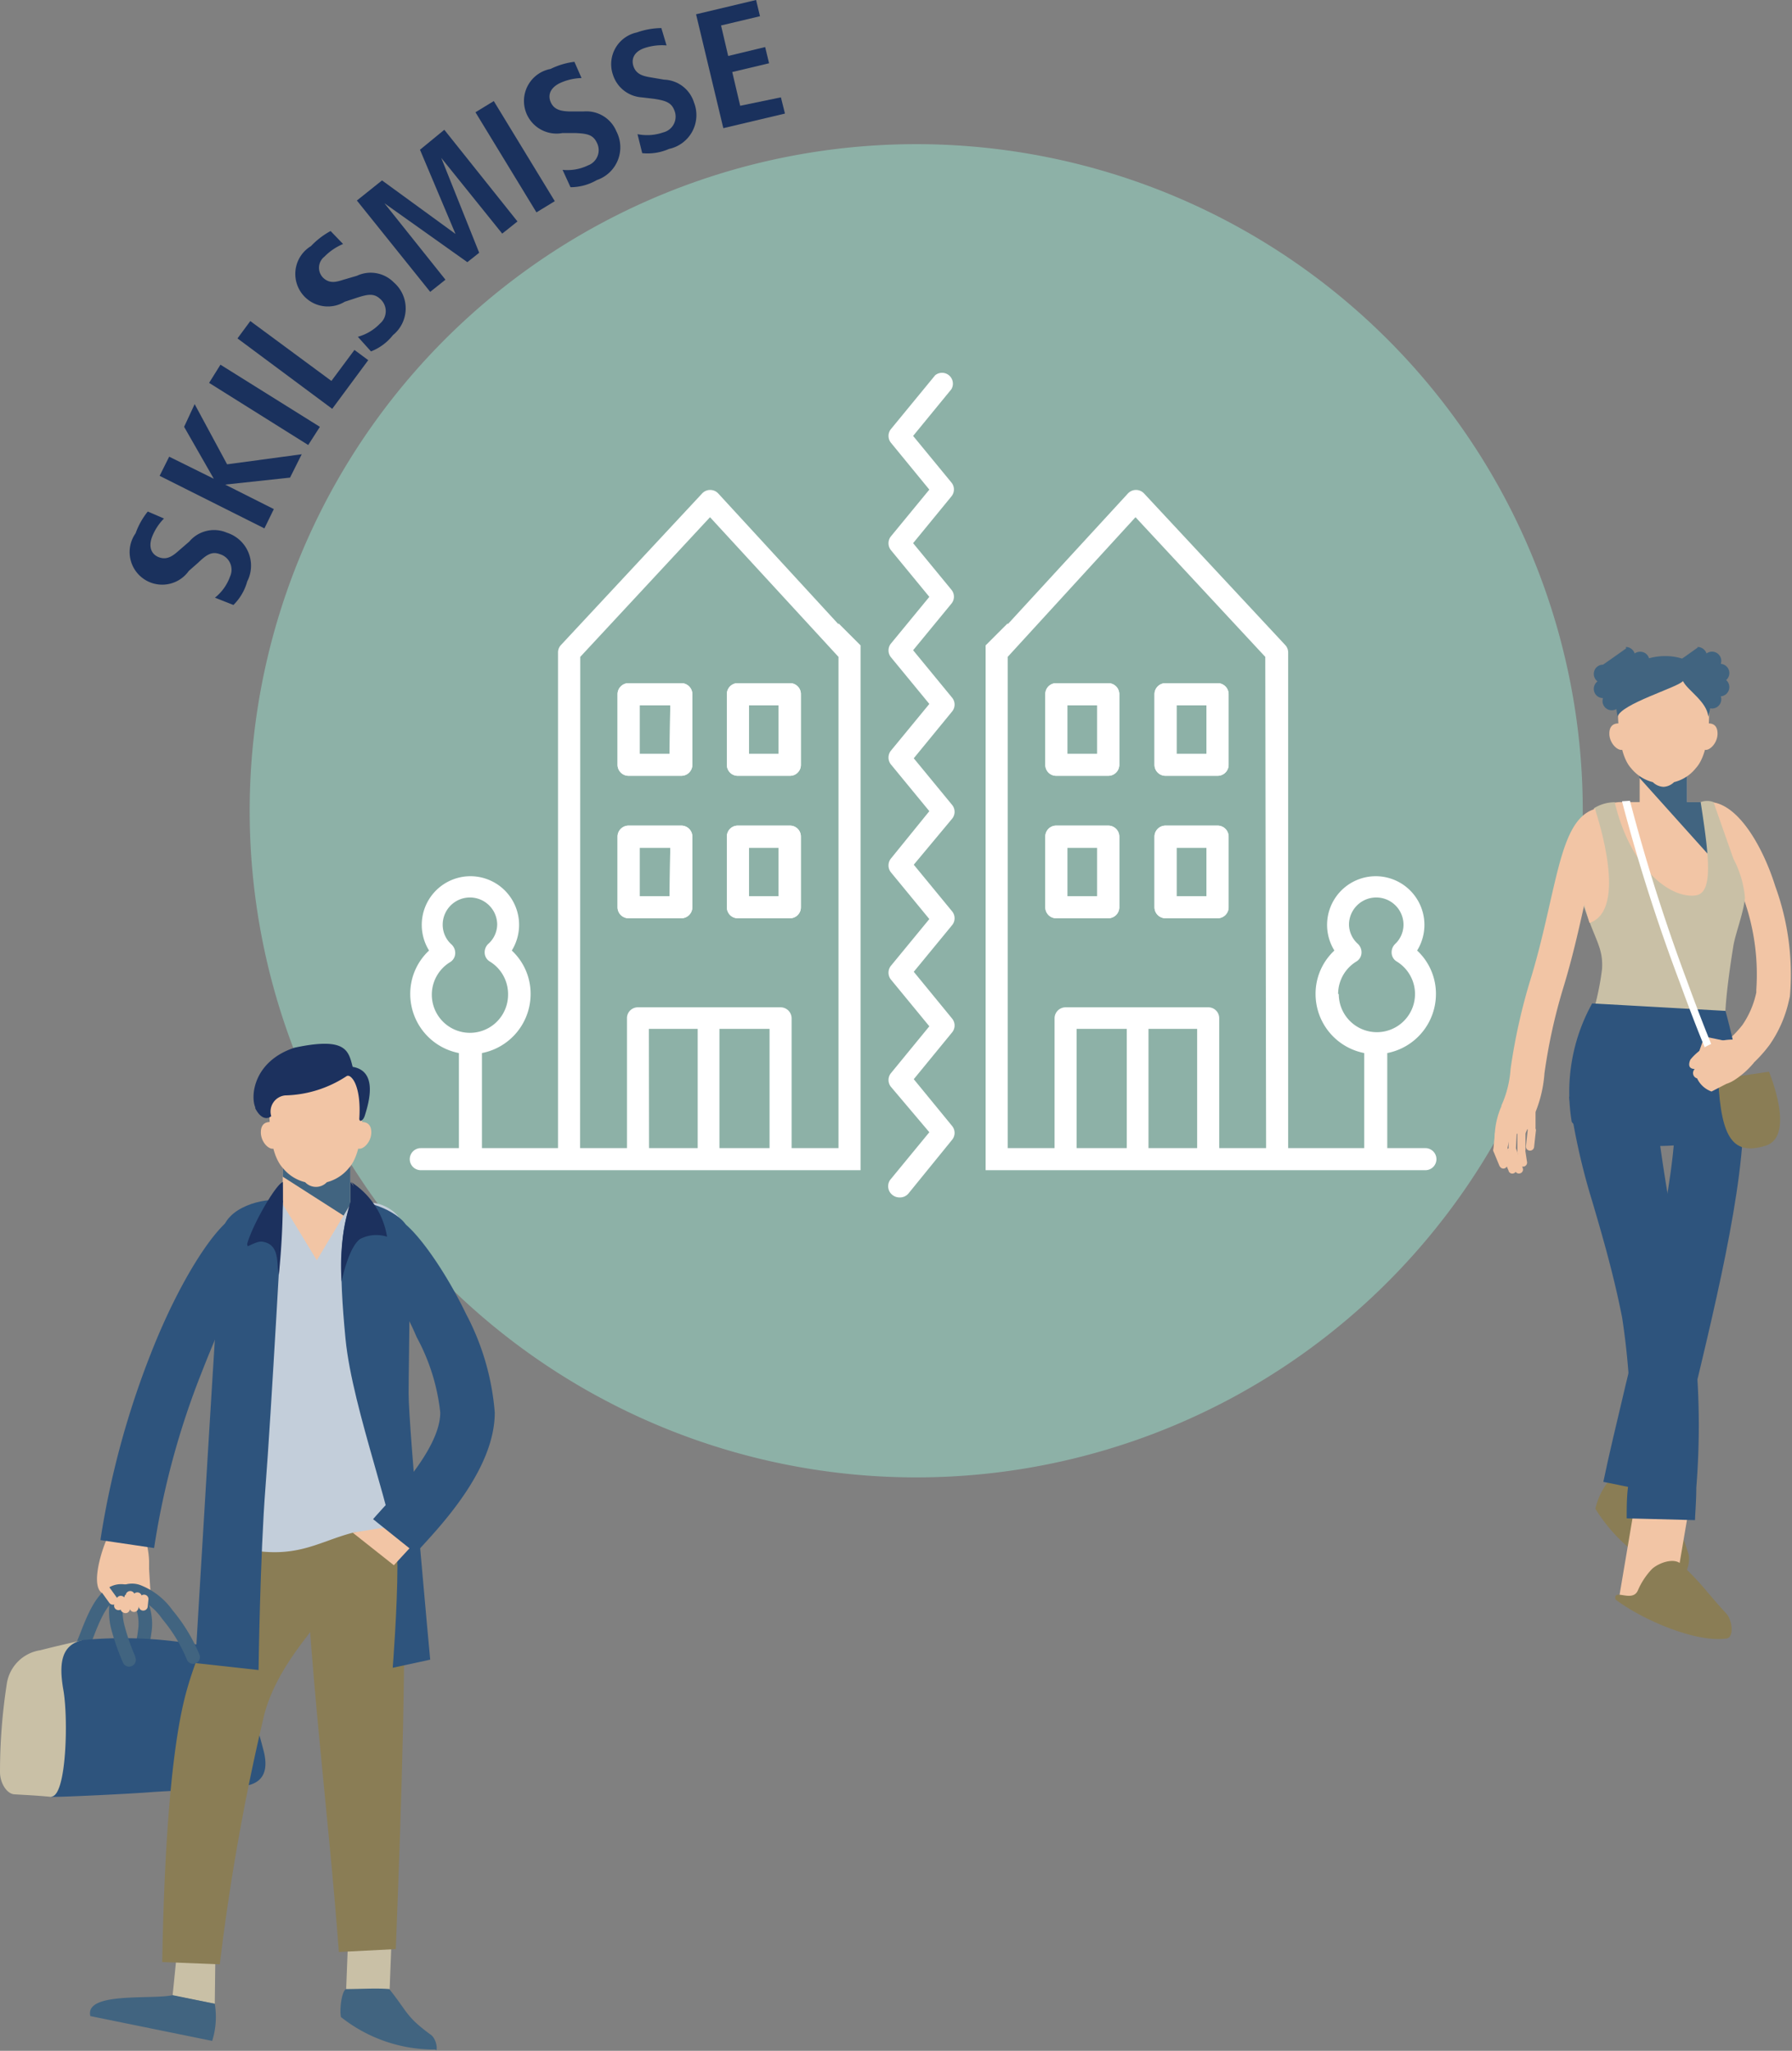 <?xml version="1.0" encoding="UTF-8"?> <svg xmlns="http://www.w3.org/2000/svg" xmlns:xlink="http://www.w3.org/1999/xlink" width="110.47" height="126.41" viewBox="0 0 110.47 126.41"><rect x="0" y="0" width="110.47" height="126.41" fill="#808080" stroke="none"/><defs><clipPath id="clip-path"><rect x="43.15" y="8.37" width="57.03" height="79.52" fill="none"></rect></clipPath><clipPath id="clip-path-2"><rect x="54.77" y="22.88" width="33.77" height="50.93" fill="none"></rect></clipPath><clipPath id="clip-path-3"><rect x="13.63" y="8.37" width="40.6" height="79.52" fill="none"></rect></clipPath><clipPath id="clip-path-4"><rect x="25.26" y="22.88" width="28.97" height="50.93" fill="none"></rect></clipPath></defs><g id="Layer_2" data-name="Layer 2"><g id="Layer_1-2" data-name="Layer 1"><g id="behov-for-mindre-plads-07"><path d="M20.8,29.6A41.09,41.09,0,1,1,36.11,85.66,41.09,41.09,0,0,1,20.8,29.6" fill="#8db1a7" fill-rule="evenodd"></path><g clip-path="url(#clip-path)"><path d="M87.87,70.77H85.52V64.91a3.71,3.71,0,0,0,3-3.64,3.64,3.64,0,0,0-1.16-2.68,3,3,0,1,0-5.1,0,3.64,3.64,0,0,0-1.16,2.68,3.71,3.71,0,0,0,3,3.64v5.86H79.41V40.23a.67.67,0,0,0-.18-.47l-8.7-9.34a.68.68,0,0,0-.5-.22h0a.68.68,0,0,0-.5.22l-7.41,8.06v-.06l-1.36,1.36V72.13H87.87a.68.68,0,1,0,0-1.36m-18.41,0H66.37V63.42h3.09Zm4.34,0h-3V63.42h3Zm4.25,0H75.16v-8a.67.67,0,0,0-.68-.68H65.69a.68.68,0,0,0-.68.68v8H62.12V40.49L70,31.88l8,8.61Zm4.44-9.5a2.35,2.35,0,0,1,1.12-2,.65.65,0,0,0,.32-.51.72.72,0,0,0-.21-.57A1.63,1.63,0,0,1,83.16,57a1.68,1.68,0,0,1,3.36,0A1.63,1.63,0,0,1,86,58.19a.72.72,0,0,0-.21.57.65.65,0,0,0,.32.51,2.35,2.35,0,1,1-3.58,2" fill="#fff"></path><path d="M71.85,56.6h3.21a.68.68,0,0,0,.68-.68V51.57a.68.68,0,0,0-.68-.68H71.85a.68.68,0,0,0-.68.68v4.35a.68.68,0,0,0,.68.68m.68-4.35h1.85v3H72.53Z" fill="#fff"></path><path d="M65.12,56.6h3.2a.68.68,0,0,0,.68-.68V51.57a.68.68,0,0,0-.68-.68h-3.2a.67.67,0,0,0-.68.68v4.35a.67.67,0,0,0,.68.68m.68-4.35h1.84v3H65.8Z" fill="#fff"></path><path d="M71.85,47.82h3.21a.68.68,0,0,0,.68-.68V42.79a.68.68,0,0,0-.68-.68H71.85a.68.68,0,0,0-.68.68v4.35a.68.68,0,0,0,.68.68m.68-4.35h1.85v3H72.53Z" fill="#fff"></path><path d="M65.12,47.82h3.2a.68.68,0,0,0,.68-.68V42.79a.68.68,0,0,0-.68-.68h-3.2a.67.67,0,0,0-.68.68v4.35a.67.67,0,0,0,.68.68m.68-4.35h1.84v3H65.8Z" fill="#fff"></path><path d="M71.85,56.6h3.21a.68.68,0,0,0,.68-.68V51.57a.68.68,0,0,0-.68-.68H71.85a.68.68,0,0,0-.68.68v4.35a.68.68,0,0,0,.68.68m.68-4.35h1.85v3H72.53Z" fill="#fff"></path><path d="M65.12,56.6h3.2a.68.68,0,0,0,.68-.68V51.57a.68.68,0,0,0-.68-.68h-3.2a.67.67,0,0,0-.68.68v4.35a.67.67,0,0,0,.68.68m.68-4.35h1.84v3H65.8Z" fill="#fff"></path><path d="M71.85,47.82h3.21a.68.68,0,0,0,.68-.68V42.79a.68.68,0,0,0-.68-.68H71.85a.68.68,0,0,0-.68.68v4.35a.68.68,0,0,0,.68.68m.68-4.35h1.85v3H72.53Z" fill="#fff"></path><path d="M65.12,47.82h3.2a.68.68,0,0,0,.68-.68V42.79a.68.68,0,0,0-.68-.68h-3.2a.67.67,0,0,0-.68.68v4.35a.67.67,0,0,0,.68.68m.68-4.35h1.84v3H65.8Z" fill="#fff"></path></g><g clip-path="url(#clip-path-2)"><path d="M55.45,73.81a.7.7,0,0,1-.43-.15.68.68,0,0,1-.09-1l2.36-2.87L54.93,67a.67.67,0,0,1,0-.86l2.36-2.88-2.36-2.87a.68.68,0,0,1,0-.87l2.36-2.87-2.36-2.87a.68.68,0,0,1,0-.87L57.29,50l-2.36-2.87a.68.68,0,0,1,0-.87l2.36-2.87-2.36-2.87a.67.67,0,0,1,0-.86l2.36-2.87-2.36-2.87a.68.68,0,0,1,0-.87l2.36-2.87L54.93,27.3a.67.67,0,0,1,0-.86l2.72-3.31a.67.67,0,0,1,1,.86l-2.36,2.88,2.36,2.87a.67.67,0,0,1,0,.86l-2.36,2.88,2.36,2.87a.67.67,0,0,1,0,.86l-2.36,2.87L58.69,43a.67.67,0,0,1,0,.86l-2.36,2.88,2.36,2.87a.67.67,0,0,1,0,.86L56.33,53.3l2.36,2.87a.67.67,0,0,1,0,.86L56.33,59.9l2.36,2.88a.67.67,0,0,1,0,.86l-2.36,2.88,2.36,2.88a.67.67,0,0,1,0,.86L56,73.57A.69.69,0,0,1,55.45,73.81Z" fill="#fff"></path></g><g clip-path="url(#clip-path-3)"><path d="M25.94,70.77h2.35V64.91a3.71,3.71,0,0,1-3-3.64,3.64,3.64,0,0,1,1.16-2.68,3,3,0,1,1,5.1,0,3.64,3.64,0,0,1,1.16,2.68,3.71,3.71,0,0,1-3,3.64v5.86H34.4V40.23a.67.67,0,0,1,.18-.47l8.7-9.34a.68.68,0,0,1,.5-.22h0a.68.68,0,0,1,.5.22l7.41,8.06v-.06l1.36,1.36V72.13H25.94a.68.68,0,1,1,0-1.36m18.41,0h3.09V63.42H44.35Zm-4.34,0h3V63.42H40Zm-4.25,0h2.89v-8a.67.67,0,0,1,.68-.68h8.79a.68.68,0,0,1,.68.68v8h2.89V40.49l-7.92-8.61-8,8.61Zm-4.44-9.5a2.35,2.35,0,0,0-1.12-2,.65.65,0,0,1-.32-.51.72.72,0,0,1,.21-.57A1.63,1.63,0,0,0,30.65,57a1.68,1.68,0,0,0-3.36,0,1.63,1.63,0,0,0,.56,1.23.72.72,0,0,1,.21.57.65.65,0,0,1-.32.51,2.35,2.35,0,1,0,3.58,2" fill="#fff"></path><path d="M42,56.6H38.75a.68.68,0,0,1-.68-.68V51.57a.68.68,0,0,1,.68-.68H42a.68.68,0,0,1,.68.68v4.35a.68.68,0,0,1-.68.68m-.68-4.35H39.43v3h1.85Z" fill="#fff"></path><path d="M48.69,56.6h-3.2a.67.67,0,0,1-.68-.68V51.57a.67.67,0,0,1,.68-.68h3.2a.67.67,0,0,1,.68.68v4.35a.67.67,0,0,1-.68.68M48,52.25H46.17v3H48Z" fill="#fff"></path><path d="M42,47.82H38.75a.68.68,0,0,1-.68-.68V42.79a.68.68,0,0,1,.68-.68H42a.68.68,0,0,1,.68.68v4.35a.68.68,0,0,1-.68.68m-.68-4.35H39.43v3h1.85Z" fill="#fff"></path><path d="M48.69,47.82h-3.2a.67.67,0,0,1-.68-.68V42.79a.67.67,0,0,1,.68-.68h3.2a.67.67,0,0,1,.68.68v4.35a.67.67,0,0,1-.68.68M48,43.47H46.17v3H48Z" fill="#fff"></path><path d="M42,56.6H38.75a.68.68,0,0,1-.68-.68V51.57a.68.68,0,0,1,.68-.68H42a.68.68,0,0,1,.68.68v4.35a.68.68,0,0,1-.68.68m-.68-4.35H39.43v3h1.85Z" fill="#fff"></path><path d="M48.69,56.6h-3.2a.67.67,0,0,1-.68-.68V51.57a.67.67,0,0,1,.68-.68h3.2a.67.67,0,0,1,.68.68v4.35a.67.67,0,0,1-.68.68M48,52.25H46.17v3H48Z" fill="#fff"></path><path d="M42,47.82H38.75a.68.68,0,0,1-.68-.68V42.79a.68.68,0,0,1,.68-.68H42a.68.68,0,0,1,.68.68v4.35a.68.68,0,0,1-.68.68m-.68-4.35H39.43v3h1.85Z" fill="#fff"></path><path d="M48.69,47.82h-3.2a.67.67,0,0,1-.68-.68V42.79a.67.67,0,0,1,.68-.68h3.2a.67.67,0,0,1,.68.68v4.35a.67.67,0,0,1-.68.68M48,43.47H46.17v3H48Z" fill="#fff"></path></g><g clip-path="url(#clip-path-4)"><polyline points="55.64 23.56 58.36 26.87 55.64 30.17 58.36 33.48 55.64 36.78 58.36 40.08 55.64 43.38 58.36 46.69 55.64 49.99 58.36 53.3 55.64 56.6 58.36 59.9 55.64 63.21 58.36 66.52 55.64 69.83 58.36 73.14" fill="none"></polyline></g><path d="M7.34,98.32a.38.38,0,0,0,.66.11.38.38,0,0,0,.7-.15.38.38,0,0,0,.56-.41l-.07-1.16c0-.26,0-.46,0-.49a5.22,5.22,0,0,0-.39-1.8c-.26-.35-1.66.17-2.14.29-.31.56-1.33,3.54-.06,3.57,0,0,.44.55.71,0" fill="#f2c5a5" fill-rule="evenodd"></path><path d="M5.51,101.52a.42.42,0,0,1-.54.24.43.43,0,0,1-.24-.55l.16-.39c.58-1.5,1.29-3.35,2.79-3.16a1.86,1.86,0,0,1,.34.07,1.82,1.82,0,0,1,1.15,1.16,3.58,3.58,0,0,1,.16,1.78,5.48,5.48,0,0,1-.22,1,.42.42,0,0,1-.8-.25,3.88,3.88,0,0,0,.19-.87,2.79,2.79,0,0,0-.11-1.38,1,1,0,0,0-.62-.66l-.19,0c-.86-.11-1.44,1.4-1.91,2.63Z" fill="#416480" fill-rule="evenodd"></path><path d="M3.17,110.76c-.89-.09-1.83-.13-2.29-.16S0,109.91,0,109.23a35.55,35.55,0,0,1,.43-5.51,2.46,2.46,0,0,1,2.05-2c1.53-.39,2.64-.62,2.64-.62s.3,9.65-1.95,9.65" fill="#c9c0a6" fill-rule="evenodd"></path><path d="M3.17,110.76c.94,0,4.83-.19,6.1-.29s5.15-.23,6-.42,1.3-.79,1-2.06a53,53,0,0,0-1.83-5.71c-.32-.75-1.37-.75-2.87-1a26.62,26.62,0,0,0-6.46-.19c-1.32.29-1.5,1.4-1.2,3.1s.2,6.54-.75,6.55" fill="#2e547d" fill-rule="evenodd"></path><polygon points="13.24 123.51 13.28 120.27 10.98 119.63 10.64 123 13.24 123.51" fill="#c9c0a6" fill-rule="evenodd"></polygon><path d="M13.24,123.51a4.92,4.92,0,0,1-.16,2.29l-7.51-1.53c-.37-1.52,3.83-1,5.07-1.29Z" fill="#416480" fill-rule="evenodd"></path><polygon points="24.87 89.48 14.17 89.48 14.23 95.25 19.47 95.25 20.34 95.25 24.84 95.25 24.87 89.48" fill="#1c315e" fill-rule="evenodd"></polygon><polygon points="24.36 113.82 21.68 113.82 21.34 122.61 24.02 122.61 24.36 113.82" fill="#c9c0a6" fill-rule="evenodd"></polygon><path d="M26.87,126.38c.12,0,.05-.75-.37-1C25,124.27,25.12,124,24,122.61c-.75-.08-1.86,0-2.68,0-.26.15-.4,1.26-.3,1.72a9.22,9.22,0,0,0,5.83,2" fill="#416480" fill-rule="evenodd"></path><path d="M22.72,95.43c-1.72,3.67-5.31,6.18-6.42,10.22a137.11,137.11,0,0,0-2.75,15.43L10,120.94c.08-4.34.33-12.4,1.47-16.6,1.24-4.52,3.6-7.67,5.49-11.7Z" fill="#8a7d55" fill-rule="evenodd"></path><path d="M24.86,93.14c.21,8.85-.09,17.4-.46,27l-3.51.18c-.65-8.78-1.93-18.14-2.15-27.06Z" fill="#8a7d55" fill-rule="evenodd"></path><path d="M17.43,72.86a12.42,12.42,0,0,1,4.17,0,3.16,3.16,0,0,1,.78,1.71c0,.37-5.63.31-5.63.31a16.72,16.72,0,0,1,.68-2" fill="#1c315e" fill-rule="evenodd"></path><path d="M14,95.2c4,1.18,5.42-.13,7.77-.73a23.08,23.08,0,0,1,3-.17l.37-17.72a2.45,2.45,0,0,0-2.46-2.46H16.43A2.46,2.46,0,0,0,14,76.58Z" fill="#c3ceda" fill-rule="evenodd"></path><polygon points="21.6 71.48 21.6 74.23 19.53 77.68 17.43 74.23 17.43 71.48 21.6 71.48" fill="#f2c5a5" fill-rule="evenodd"></polygon><polygon points="17.43 70.98 17.43 72.53 21.18 74.93 21.6 74.23 21.6 70.98 17.43 70.98" fill="#416480" fill-rule="evenodd"></polygon><path d="M19.48,65.66a2.52,2.52,0,0,1,2.87,2.56c0,2.48-.5,3.39-.83,3.76a2.59,2.59,0,0,1-1.37.89.92.92,0,0,1-1.34,0A2.55,2.55,0,0,1,17.44,72c-.34-.37-.87-1.28-.83-3.76a2.51,2.51,0,0,1,2.87-2.56" fill="#f2c5a5" fill-rule="evenodd"></path><path d="M17,69.49a.44.44,0,0,0-.35-.33c-.2,0-.57.06-.57.64s.48,1.08.79,1,.16-1.17.13-1.32" fill="#f2c5a5" fill-rule="evenodd"></path><path d="M21.92,69.49a.57.57,0,0,1,.39-.33c.2,0,.58.06.58.64s-.49,1.08-.8,1-.17-1.33-.17-1.33" fill="#f2c5a5" fill-rule="evenodd"></path><path d="M15.72,68.29c.41.8.83.66,1,.51a1,1,0,0,1,.86-1.28,7.16,7.16,0,0,0,3.79-1.19c.29-.16.91.61.78,2.62,0,.25.24.14.34-.19.26-.82.81-2.74-.75-3-.26-1-.4-1.86-3.59-1.18-2.53.84-2.73,3-2.4,3.71" fill="#1c315e" fill-rule="evenodd"></path><path d="M17.44,74.05s-.73,13.23-1.07,17.56-.43,11.33-.43,11.33l-3.9-.43S13.51,77.59,13.69,76s2.58-2.21,3.75-2" fill="#2e547d" fill-rule="evenodd"></path><path d="M21.66,74.17c-.69,1.47-.79,3.94-.36,8.36s3.2,11.42,3.2,14-.29,6.27-.29,6.27l2.31-.5S25.19,88.06,25.19,85.9s.18-9.35-.08-10.21-2.49-1.86-3.45-1.52" fill="#2e547d" fill-rule="evenodd"></path><path d="M17.43,72.86c-.46.17-2,2.86-2.24,4,.73-.35.86-.37,1.14-.29.94.25.7,1.39.86,2a47.61,47.61,0,0,0,.24-5.72" fill="#1c315e" fill-rule="evenodd"></path><path d="M21.06,79a13.62,13.62,0,0,1,.54-4.91c.5-1,0-1.26,0-1.26a4.94,4.94,0,0,1,2.26,3.4,2.17,2.17,0,0,0-1.66.14c-.74.54-1.14,2.63-1.14,2.63" fill="#1c315e" fill-rule="evenodd"></path><path d="M15.67,78.07c-.41.13-1.76,2.73-3.26,6.58A49.28,49.28,0,0,0,9.5,95.42l-3.31-.49A53.52,53.52,0,0,1,9.3,83.43c1.86-4.75,4.18-8.17,5.36-8.55Z" fill="#2e547d" fill-rule="evenodd"></path><polygon points="21.74 94.47 24.28 96.48 25.48 95.18 24.07 94.1 21.74 94.47" fill="#f2c5a5" fill-rule="evenodd"></polygon><path d="M24.78,75.3c1,.68,2.7,3.1,3.94,5.67a15.59,15.59,0,0,1,1.78,6.1c0,3.35-3.07,6.69-4.45,8.2l-.43.47L23,93.64c.16-.19.34-.38.56-.63,1.12-1.21,3.58-3.9,3.58-5.94a12.47,12.47,0,0,0-1.46-4.66,14.56,14.56,0,0,0-2.78-4.33Z" fill="#2e547d" fill-rule="evenodd"></path><path d="M8.34,102.15a.41.41,0,1,1-.76.33,15,15,0,0,1-.69-1.94,4.26,4.26,0,0,1-.16-1.44,1.77,1.77,0,0,1,.48-1.17,1.51,1.51,0,0,1,1.43-.23,4.38,4.38,0,0,1,2,1.56A10.57,10.57,0,0,1,12.3,102a.41.41,0,0,1-.25.53.41.41,0,0,1-.53-.24A9.67,9.67,0,0,0,10,99.79a3.62,3.62,0,0,0-1.54-1.28c-.37-.08-.58-.06-.69,0a1.09,1.09,0,0,0-.21.65,3.54,3.54,0,0,0,.14,1.13,12.87,12.87,0,0,0,.64,1.82" fill="#416480" fill-rule="evenodd"></path><path d="M8.61,98.55,8.55,99a.28.28,0,0,0,.55.07l.05-.47a.27.27,0,1,0-.54-.07" fill="#f2c5a5" fill-rule="evenodd"></path><path d="M8.19,98.32,8,99a.27.27,0,0,0,.52.17l.22-.68a.28.28,0,0,0-.53-.17" fill="#f2c5a5" fill-rule="evenodd"></path><path d="M7.71,98.31l-.27.74a.28.28,0,0,0,.17.35A.27.27,0,0,0,8,99.23l.27-.74a.28.28,0,1,0-.52-.18" fill="#f2c5a5" fill-rule="evenodd"></path><path d="M7.2,98.51l-.15.37a.27.27,0,0,0,.16.35.28.28,0,0,0,.36-.16l.15-.37a.28.28,0,0,0-.52-.19" fill="#f2c5a5" fill-rule="evenodd"></path><path d="M6.12,97.94l.62.86a.28.28,0,0,0,.45-.34l-.62-.86a.32.32,0,0,0-.4,0,.27.27,0,0,0,0,.39" fill="#f2c5a5" fill-rule="evenodd"></path><path d="M6.09,96.59l0,1.06a.28.28,0,0,0,.56,0l.52-1c.07-.14-.67-.26-.79-.35a.27.27,0,0,0-.27.28" fill="#f2c5a5" fill-rule="evenodd"></path><path d="M103.48,97.16c.5.13.77-1,.59-1.43a41.33,41.33,0,0,0-1.46-3.89c-.24-.52-1.68-.88-2.25-.79l-1.15.19A4.19,4.19,0,0,0,98.35,93a10.11,10.11,0,0,0,5.13,4.19" fill="#8a7d55" fill-rule="evenodd"></path><path d="M105.44,49.44c1.7.09,3.23,2.73,4,5.19a15.86,15.86,0,0,1,.9,6.79l-.07.3a7.62,7.62,0,0,1-1.18,2.68A8.44,8.44,0,0,1,105.93,67L105,65.08a6.38,6.38,0,0,0,2.42-1.91,5.56,5.56,0,0,0,.85-2l0-.17a13.86,13.86,0,0,0-.83-5.75c-.6-1.83-1.22-3.32-1.5-3.42h0a7.65,7.65,0,0,0-.51-2.41" fill="#f2c5a5" fill-rule="evenodd"></path><path d="M107.41,67.37c.45,4.35-1.52,12.45-3.09,19-.54,2.21-1,4.24-1.36,5.81l-4.12-.84c.34-1.65.84-3.71,1.38-6,1.51-6.19,3.37-13.89,3-17.55Z" fill="#2e547d" fill-rule="evenodd"></path><path d="M106,49.58a.47.47,0,0,1,.31.47c0,.5-.41,7.07-3.85,7.07s-3.84-6.71-3.84-7.07a.91.91,0,0,1,.05-.4,7.07,7.07,0,0,1,1.14-.21h1.27V47.12a.94.94,0,0,1,0-.16H104s0,.11,0,.16v2.32h1.11a2,2,0,0,1,.88.14" fill="#f2c5a5" fill-rule="evenodd"></path><path d="M105.81,53.23l-4.75-5.29v-.77l.32-.05,0-.16H104s0,.11,0,.16v2.32h1.08l.79,3.59a1.94,1.94,0,0,1,0,.2" fill="#416480" fill-rule="evenodd"></path><path d="M97.18,65.15c3.59,0,5.85-.37,9.44-.37-.45-.86-.34-2.88.23-6.44.11-.74.65-2.11.72-3a6.25,6.25,0,0,0-.71-2.4l-1.23-3.5a1.13,1.13,0,0,0-.79,0c.52,3.38.79,5.59-.3,5.75-1.51.22-4-1.56-5-5.74a2.45,2.45,0,0,0-1.28.37c-.34,2.43-.41,3.22-.75,5.65.8,2.52,1.33,2.88,1.25,4.26a16.76,16.76,0,0,1-1.63,5.42" fill="#c9c0a6" fill-rule="evenodd"></path><path d="M98.32,49.81h0c-.34,2.43-.41,3.22-.75,5.65.16.5.29,1,.41,1.41l.06,0c2.29-.86.49-6.34.29-7" fill="#f2c5a5" fill-rule="evenodd"></path><path d="M104.65,39.88a.58.58,0,0,1,.55.4.57.57,0,0,1,.88.64.57.57,0,0,1,.33,1,.57.57,0,0,1-.33,1,.57.57,0,0,1-.88.64.57.57,0,0,1-1.09,0,.57.57,0,0,1-.88-.64.57.57,0,0,1-.33-1,.57.57,0,0,1,.33-1,100.55,100.55,0,0,0,1.42-1" fill="#416480" fill-rule="evenodd"></path><path d="M100.23,39.88a.57.57,0,0,1,.54.4.59.59,0,0,1,.68,0,.57.57,0,0,1,.2.64.58.58,0,0,1,.55.39A.6.6,0,0,1,102,42a.6.6,0,0,1,.21.64.58.58,0,0,1-.55.39.57.57,0,0,1-.2.64.59.59,0,0,1-.68,0,.56.56,0,0,1-1.08,0,.57.57,0,0,1-.88-.64.56.56,0,0,1-.54-.39.58.58,0,0,1,.2-.64.58.58,0,0,1-.2-.64.56.56,0,0,1,.54-.39,100.55,100.55,0,0,0,1.42-1" fill="#416480" fill-rule="evenodd"></path><path d="M102.55,41.16a2.47,2.47,0,0,0-2.81,2.51c0,2.43.48,3.32.81,3.68a2.51,2.51,0,0,0,1.34.86,1,1,0,0,0,.66.29,1,1,0,0,0,.65-.29,2.47,2.47,0,0,0,1.34-.86c.33-.36.85-1.25.82-3.68a2.47,2.47,0,0,0-2.81-2.51" fill="#f2c5a5" fill-rule="evenodd"></path><path d="M100.12,44.91a.43.43,0,0,0-.34-.32c-.2,0-.57.06-.57.63s.48,1.05.78,1,.15-1.15.13-1.3" fill="#f2c5a5" fill-rule="evenodd"></path><path d="M104.93,44.91a.58.58,0,0,1,.39-.32c.2,0,.56.06.56.63s-.47,1.05-.77,1-.18-1.3-.18-1.3" fill="#f2c5a5" fill-rule="evenodd"></path><path d="M103.76,42c.27.55,1.47,1.25,1.55,2.18.71-2.59-1-3.78-2.73-3.74s-3.39,1.2-2.86,3.74c.18-.78,3.72-1.82,4-2.18" fill="#416480" fill-rule="evenodd"></path><path d="M93.64,71.66l-.1-.65a.25.25,0,0,1,.21-.29.25.25,0,0,1,.28.21l.1.66a.25.25,0,1,1-.49.07" fill="#f2c5a5" fill-rule="evenodd"></path><path d="M93.4,72.12,93,71a.25.25,0,0,1,.47-.17L93.87,72a.24.24,0,0,1-.15.32.25.25,0,0,1-.32-.15" fill="#f2c5a5" fill-rule="evenodd"></path><path d="M93,72.16l-.57-1.31a.24.24,0,0,1,.14-.32.24.24,0,0,1,.32.14L93.46,72a.24.24,0,0,1-.14.32.24.24,0,0,1-.32-.14" fill="#f2c5a5" fill-rule="evenodd"></path><path d="M92.45,71.9,92.08,71a.25.25,0,0,1,.47-.19l.36.87a.26.26,0,0,1-.14.33.24.24,0,0,1-.32-.14" fill="#f2c5a5" fill-rule="evenodd"></path><path d="M92.06,70.85l.09-.94a.24.24,0,0,1,.27-.22.24.24,0,0,1,.22.28l-.08.94a.27.27,0,0,1-.27.22.25.25,0,0,1-.23-.28" fill="#f2c5a5" fill-rule="evenodd"></path><path d="M92.44,70.85l.21-1.14a.26.26,0,0,1,.31-.17.25.25,0,0,1,.17.31l-.22,1c-.06.28-.53.39-.47,0" fill="#f2c5a5" fill-rule="evenodd"></path><path d="M93,70.79l0-.94a.25.25,0,1,1,.5,0l-.05.94c0,.29-.51.34-.49,0" fill="#f2c5a5" fill-rule="evenodd"></path><path d="M93.54,70.82l0-.95a.25.25,0,0,1,.5,0l0,1a.26.26,0,0,1-.25.25c-.13,0-.25-.11-.25-.24" fill="#f2c5a5" fill-rule="evenodd"></path><path d="M92.14,70.18a4.91,4.91,0,0,1,.55-2.27c.47-.64,1.82-.86,1.9-.31a2.61,2.61,0,0,1-.1,1.32c-.1.26-.35.66-.47,1a3.89,3.89,0,0,0-1.88.21" fill="#f2c5a5" fill-rule="evenodd"></path><path d="M94.68,69.71l-.11,1a.25.25,0,0,1-.29.21.25.25,0,0,1-.21-.28l.11-1a.28.28,0,0,1,.29-.21.24.24,0,0,1,.21.29" fill="#f2c5a5" fill-rule="evenodd"></path><path d="M94.66,68.51v1a.26.26,0,0,1-.26.25.26.26,0,0,1-.25-.26l-.46-.89c-.07-.13.6-.23.71-.31s.25.11.25.25" fill="#f2c5a5" fill-rule="evenodd"></path><polygon points="104.68 89.66 101.3 89.66 99.8 98.54 103.17 98.54 104.68 89.66" fill="#f2c5a5" fill-rule="evenodd"></polygon><path d="M106.42,101c.51-.06.36-1.16,0-1.54-1.34-1.46-1.42-1.75-2.8-3.06-.42-.4-1.35-.08-1.78.31a4.45,4.45,0,0,0-.87,1.32c-.34.79-1.54-.17-1.38.56,1.57,1.2,4.89,2.67,6.82,2.41" fill="#8a7d55" fill-rule="evenodd"></path><path d="M101.89,67a119.1,119.1,0,0,0,2.25,13.39,48,48,0,0,1,.43,11.31c0,.75-.06,1.45-.08,2l-4.21-.11c0-.7,0-1.34.09-2A44.59,44.59,0,0,0,100,81.23c-.51-2.62-1.22-5.06-1.85-7.2a40.48,40.48,0,0,1-1.42-6.43Z" fill="#2e547d" fill-rule="evenodd"></path><path d="M98.15,61.85a11.26,11.26,0,0,0-1.26,7.3c1.78,2.35,10.28,1.59,10.6,0s-1.12-6.84-1.12-6.84Z" fill="#2e547d" fill-rule="evenodd"></path><path d="M98.72,52.35c-.38.11-.57,1.28-1.1,3.62-.32,1.43-.69,3.07-1.22,4.82a34.13,34.13,0,0,0-1.19,5.37,7.87,7.87,0,0,1-.83,3l-1.83-1a6.51,6.51,0,0,0,.57-2.26,36.23,36.23,0,0,1,1.27-5.66c.5-1.65.86-3.26,1.18-4.67.69-3,1.19-5.26,2.77-5.71Z" fill="#f2c5a5" fill-rule="evenodd"></path><polygon points="106.45 64.18 105.07 63.89 104.72 64.88 106.45 64.18" fill="#f2c5a5" fill-rule="evenodd"></polygon><path d="M100.48,49.36A113.73,113.73,0,0,0,104,60.47c1.21,3.32,2.41,6.26,3,7l-.32.27c-.67-.8-1.9-3.8-3.12-7.16a112.18,112.18,0,0,1-3.57-11.19Z" fill="#fff" fill-rule="evenodd"></path><path d="M105.92,66.52l3.13-.46s1.69,4-.23,4.57-2.72-.35-2.9-4.11" fill="#8a7d55" fill-rule="evenodd"></path><path d="M104.47,65.9a.34.34,0,0,0,.15.57,1.56,1.56,0,0,0,.89.81l.91-.47a2.16,2.16,0,0,0,.55-.27,5.2,5.2,0,0,0,1.12-1c.18-.32-.69-1.11-1-1.45a3.37,3.37,0,0,0-2.88,1.22s-.28.54.22.58" fill="#f2c5a5" fill-rule="evenodd"></path><path d="M13.25,36.84a2.91,2.91,0,0,0,.93-1.3,1,1,0,0,0-.62-1.38c-.48-.18-.8,0-1.34.52l-.58.51a2,2,0,0,1-3.28-2.32,4.59,4.59,0,0,1,.75-1.34l1,.43a3.32,3.32,0,0,0-.75,1.17c-.22.63,0,1.07.47,1.23s.82-.09,1.17-.4l.67-.58A2,2,0,0,1,14,32.84a2.13,2.13,0,0,1,1.24,3,3.24,3.24,0,0,1-.85,1.45Z" fill="#1a315d"></path><path d="M9.84,29.33l.59-1.18,2.75,1.36v0l-1.83-3.2L12,24.91l2,3.71L18.6,28l-.72,1.44-4,.43,0,0,3,1.51-.58,1.19Z" fill="#1a315d"></path><path d="M12.89,23.6l.7-1.12,6.13,3.83L19,27.43Z" fill="#1a315d"></path><path d="M14.64,20.86l.79-1.07,5,3.69,1.42-1.91.85.63-2.22,3Z" fill="#1a315d"></path><path d="M22.06,20.76a3,3,0,0,0,1.37-.82,1,1,0,0,0,0-1.52c-.38-.35-.75-.29-1.45-.06l-.73.24a2,2,0,0,1-2.08-3.43,4.85,4.85,0,0,1,1.21-.93l.77.8a3.52,3.52,0,0,0-1.15.78.87.87,0,0,0-.06,1.32c.4.36.8.24,1.24.1L22,17a2,2,0,0,1,2.28.41,2.12,2.12,0,0,1-.06,3.25,3.17,3.17,0,0,1-1.35,1Z" fill="#1a315d"></path><path d="M27.2,9.73h0l2.34,5.85-.73.58-5.11-3.63h0l3.76,4.71-.94.75L22,12.36l1.55-1.24,4.53,3.3v0L25.89,9.23,27.39,8l4.51,5.65-.94.75Z" fill="#1a315d"></path><path d="M29.31,6.92l1.13-.69L34.2,12.4l-1.13.69Z" fill="#1a315d"></path><path d="M34.68,10.47a2.94,2.94,0,0,0,1.58-.28,1,1,0,0,0,.52-1.42c-.23-.47-.6-.54-1.34-.57l-.76,0a2,2,0,0,1-.74-3.95,4.61,4.61,0,0,1,1.47-.44l.44,1a3.4,3.4,0,0,0-1.35.32c-.6.3-.75.76-.53,1.21s.66.51,1.12.53l.89,0A2,2,0,0,1,38,8.1a2.13,2.13,0,0,1-1.21,3,3.24,3.24,0,0,1-1.62.44Z" fill="#1a315d"></path><path d="M39.3,8.27a3,3,0,0,0,1.59-.11,1,1,0,0,0,.68-1.36c-.18-.48-.54-.6-1.26-.71L39.55,6a2,2,0,0,1-1.76-1.38A2,2,0,0,1,39.26,2a4.69,4.69,0,0,1,1.51-.27l.32,1.07a3.38,3.38,0,0,0-1.38.17c-.62.22-.82.67-.65,1.14s.59.58,1,.65l.88.15a2,2,0,0,1,1.84,1.4,2.13,2.13,0,0,1-1.54,2.87,3.26,3.26,0,0,1-1.65.26Z" fill="#1a315d"></path><path d="M42.91.88,46.61,0l.24,1-2.4.57.44,1.88,2.28-.55.24,1-2.27.54.49,2.08L48.14,6l.25,1-3.8.9Z" fill="#1a315d"></path></g></g></g></svg> 